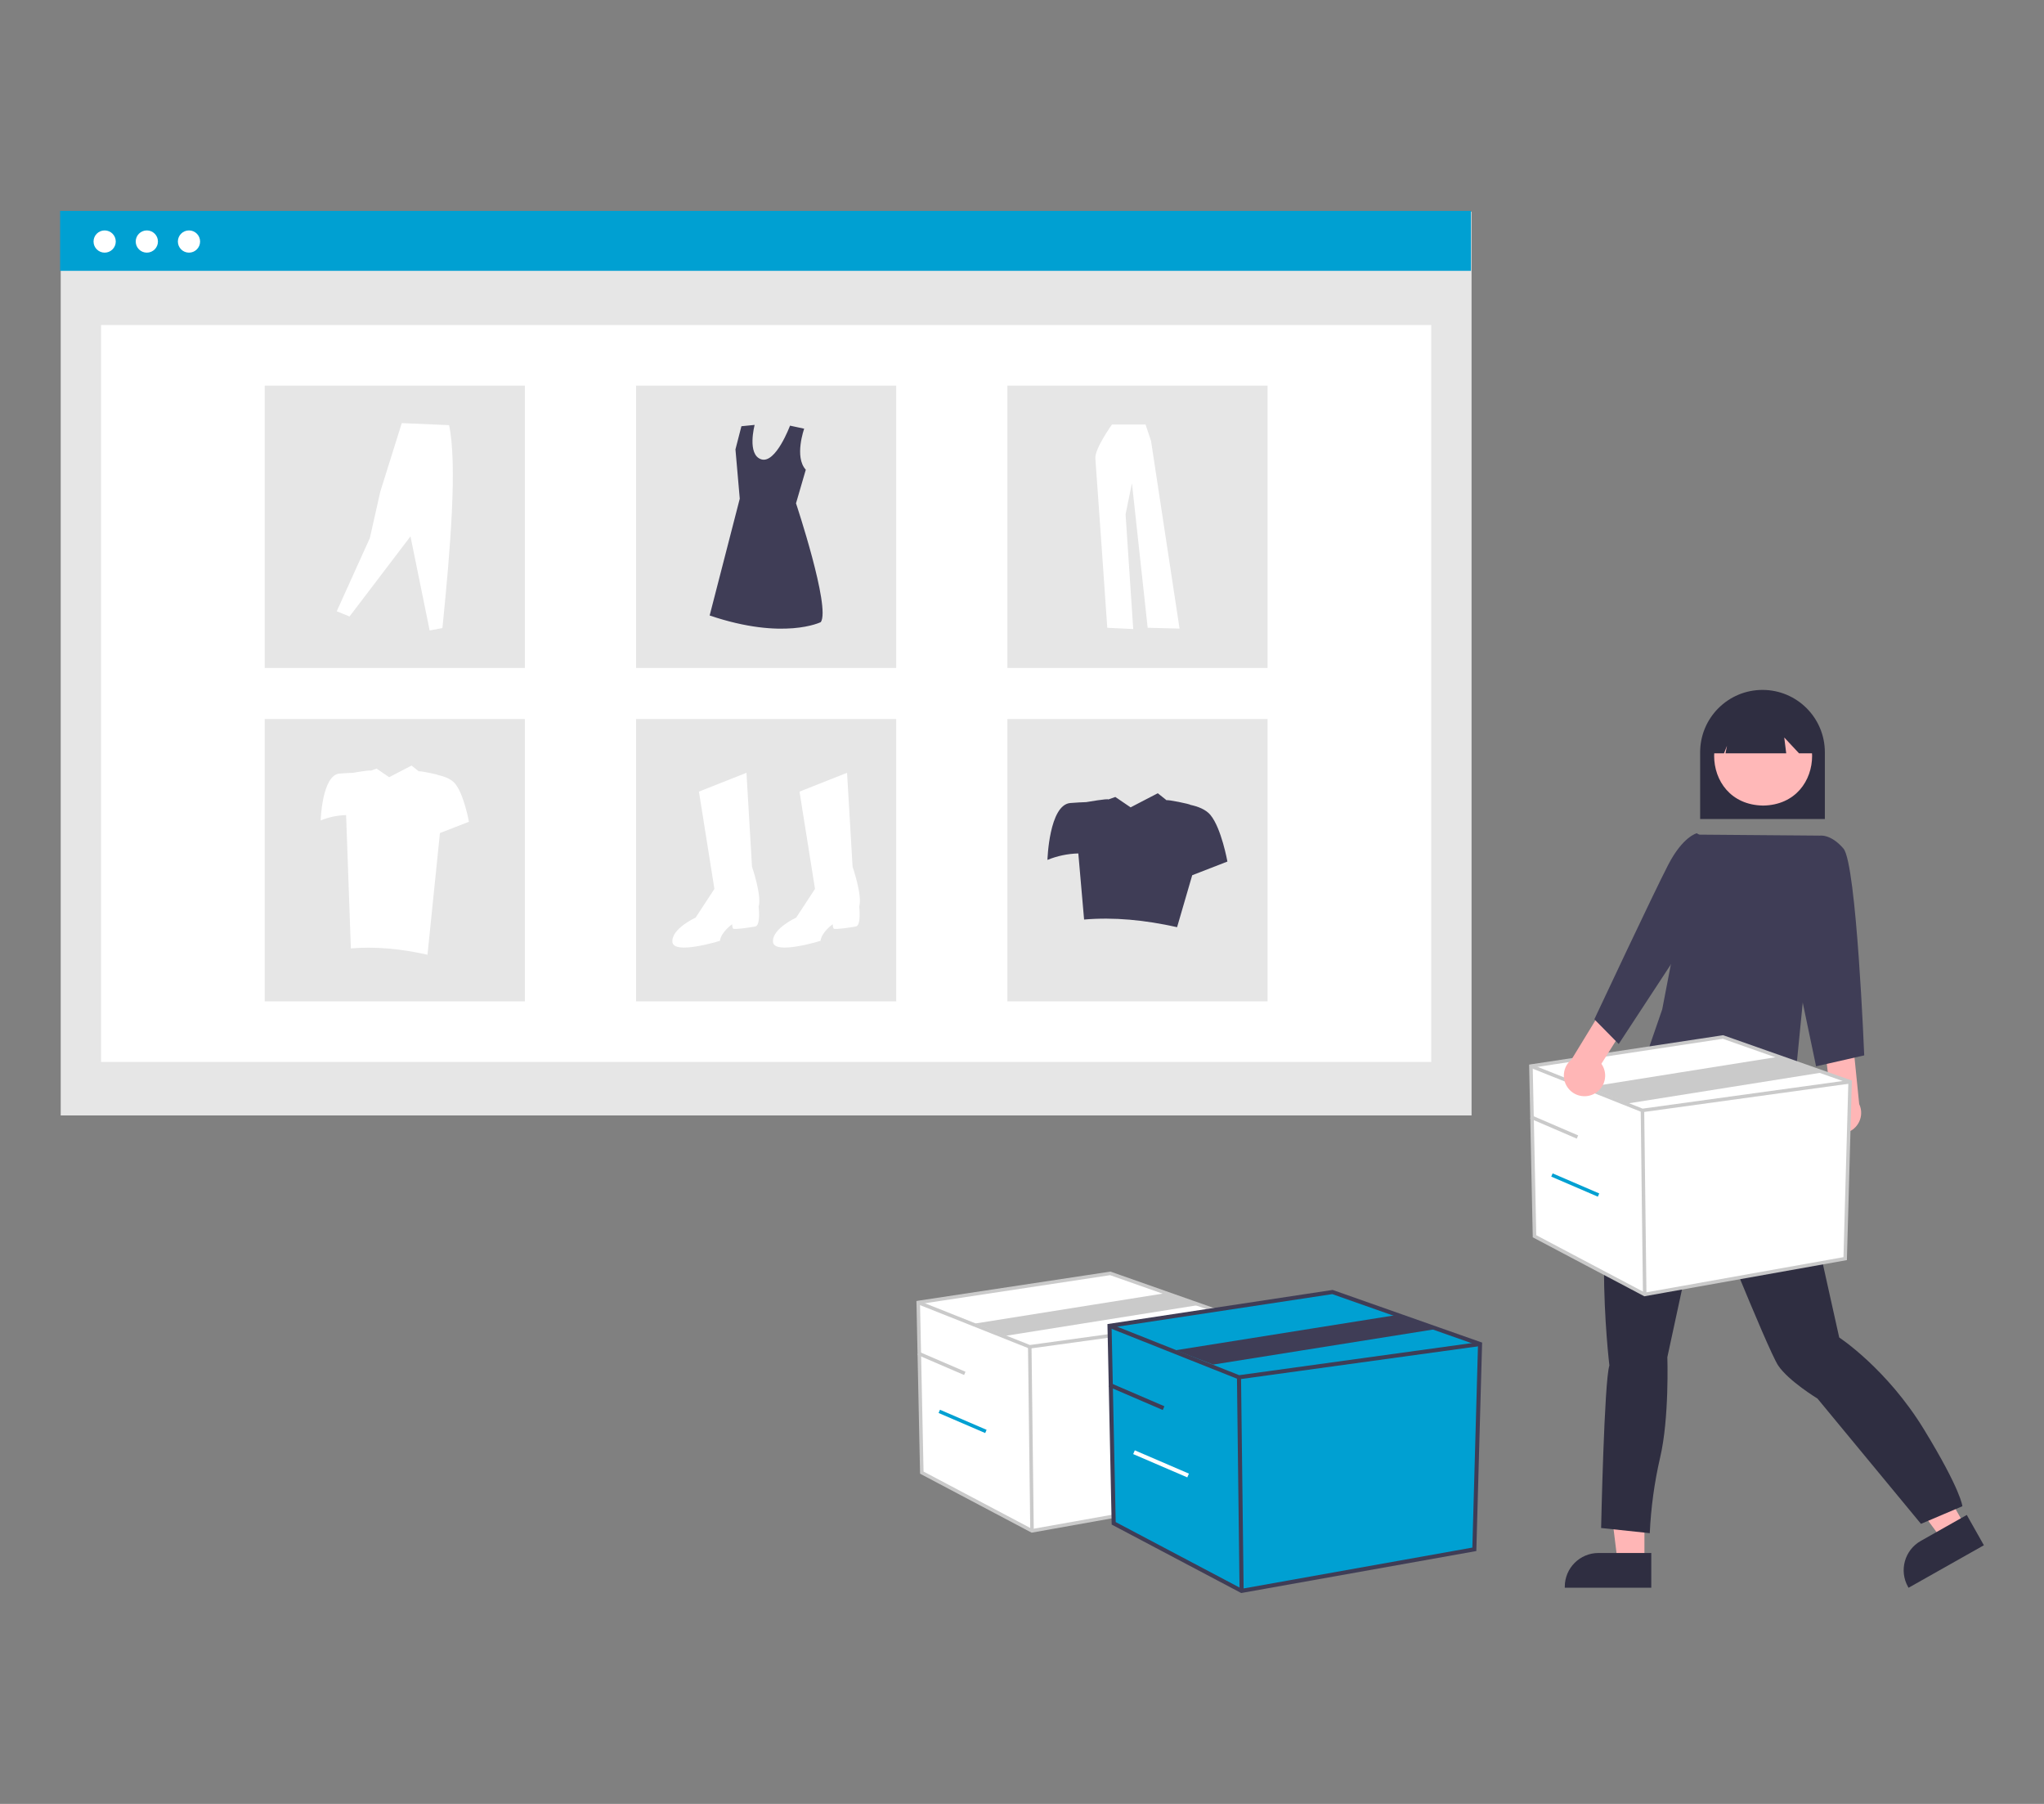 <?xml version="1.0" encoding="UTF-8"?><svg id="a" xmlns="http://www.w3.org/2000/svg" viewBox="0 0 850 750"><rect x="0" y="0" width="850" height="750" fill="#808080" stroke="none"/><defs><style>.ah{fill:#cacaca;}.ai{fill:#2f2e41;}.aj{fill:#fff;}.ak{fill:#ffb6b6;}.al{fill:#3f3d56;}.am{fill:#ffb8b8;}.an{fill:#00a0d2;}.ao{fill:#e6e6e6;}</style></defs><rect id="b" class="ao" x="25.25" y="88.01" width="586.7" height="375.75"/><rect id="c" class="aj" x="42.03" y="135.14" width="553.14" height="306.39"/><rect id="d" class="an" x="25" y="87.68" width="586.7" height="24.92"/><circle id="e" class="aj" cx="43.52" cy="100.42" r="4.62"/><circle id="f" class="aj" cx="61.06" cy="100.42" r="4.62"/><circle id="g" class="aj" cx="78.59" cy="100.42" r="4.62"/><rect id="h" class="ao" x="110.08" y="160.34" width="108.19" height="117.37"/><rect id="i" class="ao" x="264.5" y="160.34" width="108.19" height="117.37"/><rect id="j" class="ao" x="418.92" y="160.34" width="108.19" height="117.37"/><rect id="k" class="ao" x="110.08" y="298.96" width="108.19" height="117.37"/><rect id="l" class="ao" x="264.5" y="298.96" width="108.19" height="117.37"/><rect id="m" class="ao" x="418.92" y="298.96" width="108.19" height="117.37"/><path id="n" class="aj" d="M290.65,329.12l19.77-7.82,2.3,39.07s4.14,11.95,2.76,16.55c0,0,.92,7.82-1.38,8.27s-8.74,1.38-9.19.92-.46-1.84-.46-1.84c0,0-4.6,3.22-5.06,6.9,0,0-19.31,5.98-19.77.46s9.65-10.11,9.65-10.11l7.82-11.95-6.44-40.45Z"/><path id="o" class="aj" d="M332.49,329.12l19.76-7.82,2.3,39.07s4.14,11.95,2.76,16.55c0,0,.92,7.82-1.38,8.27s-8.74,1.38-9.19.92-.46-1.84-.46-1.84c0,0-4.6,3.22-5.06,6.9,0,0-19.31,5.98-19.77.46s9.65-10.11,9.65-10.11l7.82-11.95-6.44-40.45Z"/><path id="p" class="al" d="M334.42,178.23s-4.21,11.76.67,17.06l-4.07,13.97s14.45,43.34,10.32,49.39c0,0-15.41,7.7-46.23-2.75l12.52-48.56-1.79-20.5,2.48-9.63,5.5-.55s-3.3,12.38,2.75,14.31,11.96-14,11.96-14l5.89,1.26Z"/><path id="q" class="aj" d="M140.04,254.15l5.31,2.17,25.35-33.32,7.97,39.11,5.31-.97c3.41-33.72,6.19-68.11,2.78-84.38l-19.68-.85-8.93,28.49-4.35,19.31-13.76,30.42Z"/><path id="r" class="aj" d="M462.41,176.5s-7.25,10.08-6.9,14.14,4.95,70.37,4.95,70.37l10.79.53-3.18-47.74,2.65-12.91,6.54,60.11,13.26.35-11.85-77.97-2.3-6.9h-13.97Z"/><path id="s" class="al" d="M503.38,338.85c-1.92-2.31-5.23-3.56-8.41-4.23.09-.29-9.66-2.3-9.83-1.89l-3.68-2.93-11.3,5.87-6.35-4.32-2.95,1.05c.12-.52-9.16,1.09-9.16,1.09-1.77.06-4.03.17-6.57.37-8.87.68-9.55,23.66-9.55,23.66,4.08-1.67,8.43-2.58,12.84-2.69l2.4,27.48c12.33-1.06,25.27.17,38.67,3.18l6.29-21.6,14.64-5.69s-2.5-13.88-7.05-19.34Z"/><path id="t" class="aj" d="M189.2,325.76c-1.59-1.9-4.31-2.93-6.93-3.49.08-.24-7.96-1.9-8.1-1.56l-3.03-2.41-9.31,4.83-5.23-3.56-2.43.86c.1-.43-7.54.89-7.54.89-1.46.05-3.33.14-5.41.3-7.31.56-7.87,19.49-7.87,19.49,3.36-1.38,6.95-2.13,10.58-2.22l1.98,55.43c10.16-.87,20.82.14,31.86,2.62l5.18-50.59,12.06-4.69s-2.06-11.43-5.81-15.93Z"/><path id="u" class="ai" d="M707,340.52h51.87v-27.75c0-14.32-11.61-25.93-25.93-25.93s-25.93,11.61-25.93,25.93v27.75Z"/><path id="v" class="ak" d="M683.84,649.32h-11.16l-5.31-43.04h16.47v43.04Z"/><path id="w" class="ai" d="M686.69,645.68h-21.97c-7.73,0-14,6.27-14,14v.45h35.97v-14.46Z"/><path id="x" class="ak" d="M817.2,634.43l-9.72,5.48-25.78-34.86,14.34-8.09,21.15,37.47Z"/><path id="y" class="ai" d="M817.89,629.86l-19.13,10.8h0c-6.73,3.8-9.11,12.34-5.31,19.08l.22.4,31.33-17.68-7.11-12.59Z"/><path id="z" class="ai" d="M745.9,455.79l.86,4.3s2.58,2.58,1.29,3.87-.86,7.32-.86,7.32c.72,10.99,15.08,72.74,17.65,84.8,0,0,19.8,12.91,35.3,38.31,15.5,25.4,15.92,31.85,15.92,31.85l-17.22,7.32-43.04-52.09s-12.05-7.32-16.36-13.77c-4.31-6.46-31-73.18-31-73.18l-15.07,69.74s.86,25.4-3.01,41.76c-2.38,10.32-3.82,20.84-4.3,31.42l-20.23-2.15s1.29-61.13,3.44-67.58c0,0-9.04-74.47,9.04-104.17l14.57-38.85,14.27-5.49,38.74,36.59Z"/><path id="aa" class="am" d="M733.2,293.61c-27.16.46-27.16,40.87,0,41.32,27.16-.46,27.16-40.87,0-41.32Z"/><path id="ab" class="ai" d="M712.3,313.2h4.62l1.26-3.14-.63,3.14h25.25l-.82-6.58,6.14,6.58h6.12v-3.56c0-11.58-9.37-20.97-20.95-20.98-11.58,0-20.97,9.37-20.98,20.95h0v3.59Z"/><path id="ac" class="al" d="M705.19,347l51.32.42-10.84,110.03s-60.02-3.17-60.06-21.49l5.62-16.28,13.96-72.68Z"/><path id="ad" class="ak" d="M758.72,468.09c-2.98-3.65-2.44-9.03,1.21-12.01.39-.32.81-.6,1.24-.84l-2.23-19.37,11.44-4.23,2.77,27.4c2.02,4.29.18,9.4-4.11,11.42-3.58,1.68-7.84.7-10.32-2.37Z"/><path id="ae" class="al" d="M749.77,356.9l6.75-9.44s4.62-1.03,10.08,5.34,8.64,85.99,8.64,85.99l-20.02,4.55-11.83-56.42,6.37-30.03Z"/><polygon class="aj" points="636.64 443.25 638.13 513.99 683.92 538.19 767.32 523.3 769.37 449.76 716.5 431.15 636.64 443.25"/><path class="ah" d="M683.8,538.95l-46.4-24.52-1.51-71.81,80.68-12.22.17.06,53.37,18.79-2.08,74.66-84.23,15.04ZM638.85,513.54l45.19,23.88,82.57-14.74,2.02-72.41-52.19-18.38-79.05,11.98,1.47,69.67Z"/><polygon class="ah" points="682.9 462.43 682.72 462.36 636.37 443.93 636.91 442.57 683.08 460.93 769.27 449.04 769.47 450.49 682.9 462.43"/><rect class="ah" x="682.73" y="461.67" width="1.46" height="76.52" transform="translate(-6.03 8.35) rotate(-.7)"/><polygon class="ah" points="677.04 458.76 660.34 451.99 740.77 439.17 757.48 445.95 677.04 458.76"/><rect class="ah" x="645.6" y="458.06" width="1.46" height="21.1" transform="translate(-39.68 876.94) rotate(-66.71)"/><rect class="an" x="654.37" y="482.19" width="1.46" height="21.1" transform="translate(-56.54 899.59) rotate(-66.71)"/><polygon class="aj" points="381.84 541.53 383.33 612.27 429.13 636.47 512.52 621.57 514.57 548.04 461.7 529.43 381.84 541.53"/><path class="ah" d="M429.01,637.23l-46.4-24.52-1.51-71.81,80.68-12.22.17.06,53.37,18.79-2.08,74.66-84.23,15.04ZM384.05,611.82l45.19,23.88,82.57-14.74,2.02-72.41-52.19-18.38-79.05,11.98,1.47,69.67Z"/><polygon class="ah" points="428.1 560.71 427.92 560.64 381.57 542.21 382.11 540.85 428.29 559.2 514.47 547.32 514.67 548.77 428.1 560.71"/><rect class="ah" x="427.93" y="559.95" width="1.46" height="76.52" transform="translate(-7.24 5.26) rotate(-.7)"/><polygon class="ah" points="418.2 555.38 405.54 550.27 485.98 537.45 498.64 542.56 418.2 555.38"/><rect class="ah" x="390.8" y="556.34" width="1.46" height="21.1" transform="translate(-283.98 702.32) rotate(-66.71)"/><rect class="an" x="399.57" y="580.47" width="1.46" height="21.1" transform="translate(-300.84 724.97) rotate(-66.71)"/><polygon class="an" points="461.4 551.23 463.13 633.34 516.29 661.44 613.1 644.15 615.48 558.79 554.11 537.18 461.4 551.23"/><path class="al" d="M516.15,662.32l-53.86-28.46-1.76-83.36,93.65-14.19.2.07,61.96,21.82-2.41,86.67-97.78,17.46ZM463.97,632.83l52.46,27.72,95.85-17.12,2.34-84.05-60.59-21.33-91.76,13.9,1.7,80.87Z"/><polygon class="al" points="515.1 573.49 514.9 573.41 461.09 552.01 461.71 550.44 515.31 571.75 615.36 557.95 615.6 559.63 515.1 573.49"/><rect class="al" x="514.9" y="572.62" width="1.7" height="88.82" transform="translate(-7.47 6.32) rotate(-.7)"/><polygon class="al" points="504.47 567.35 488.91 561.38 582.28 546.5 597.84 552.47 504.47 567.35"/><rect class="al" x="471.8" y="568.42" width="1.7" height="24.49" transform="translate(-247.6 785.16) rotate(-66.71)"/><rect class="aj" x="481.99" y="596.44" width="1.7" height="24.49" transform="translate(-267.17 811.45) rotate(-66.71)"/><path id="af" class="ak" d="M662.6,454.94c4.27-2,6.1-7.08,4.1-11.35-.21-.45-.47-.89-.76-1.3l10.39-16.5-8.48-8.76-14.35,23.5c-3.68,2.99-4.24,8.39-1.25,12.07,2.5,3.08,6.78,4.04,10.35,2.34h0Z"/><path id="ag" class="al" d="M713.08,351.34l-7.45-4.91s-5.75,1.29-11.86,13.04c-6.11,11.76-30.76,64.31-30.76,64.31l10.13,10.28,27.03-41.23,12.9-41.5Z"/></svg>